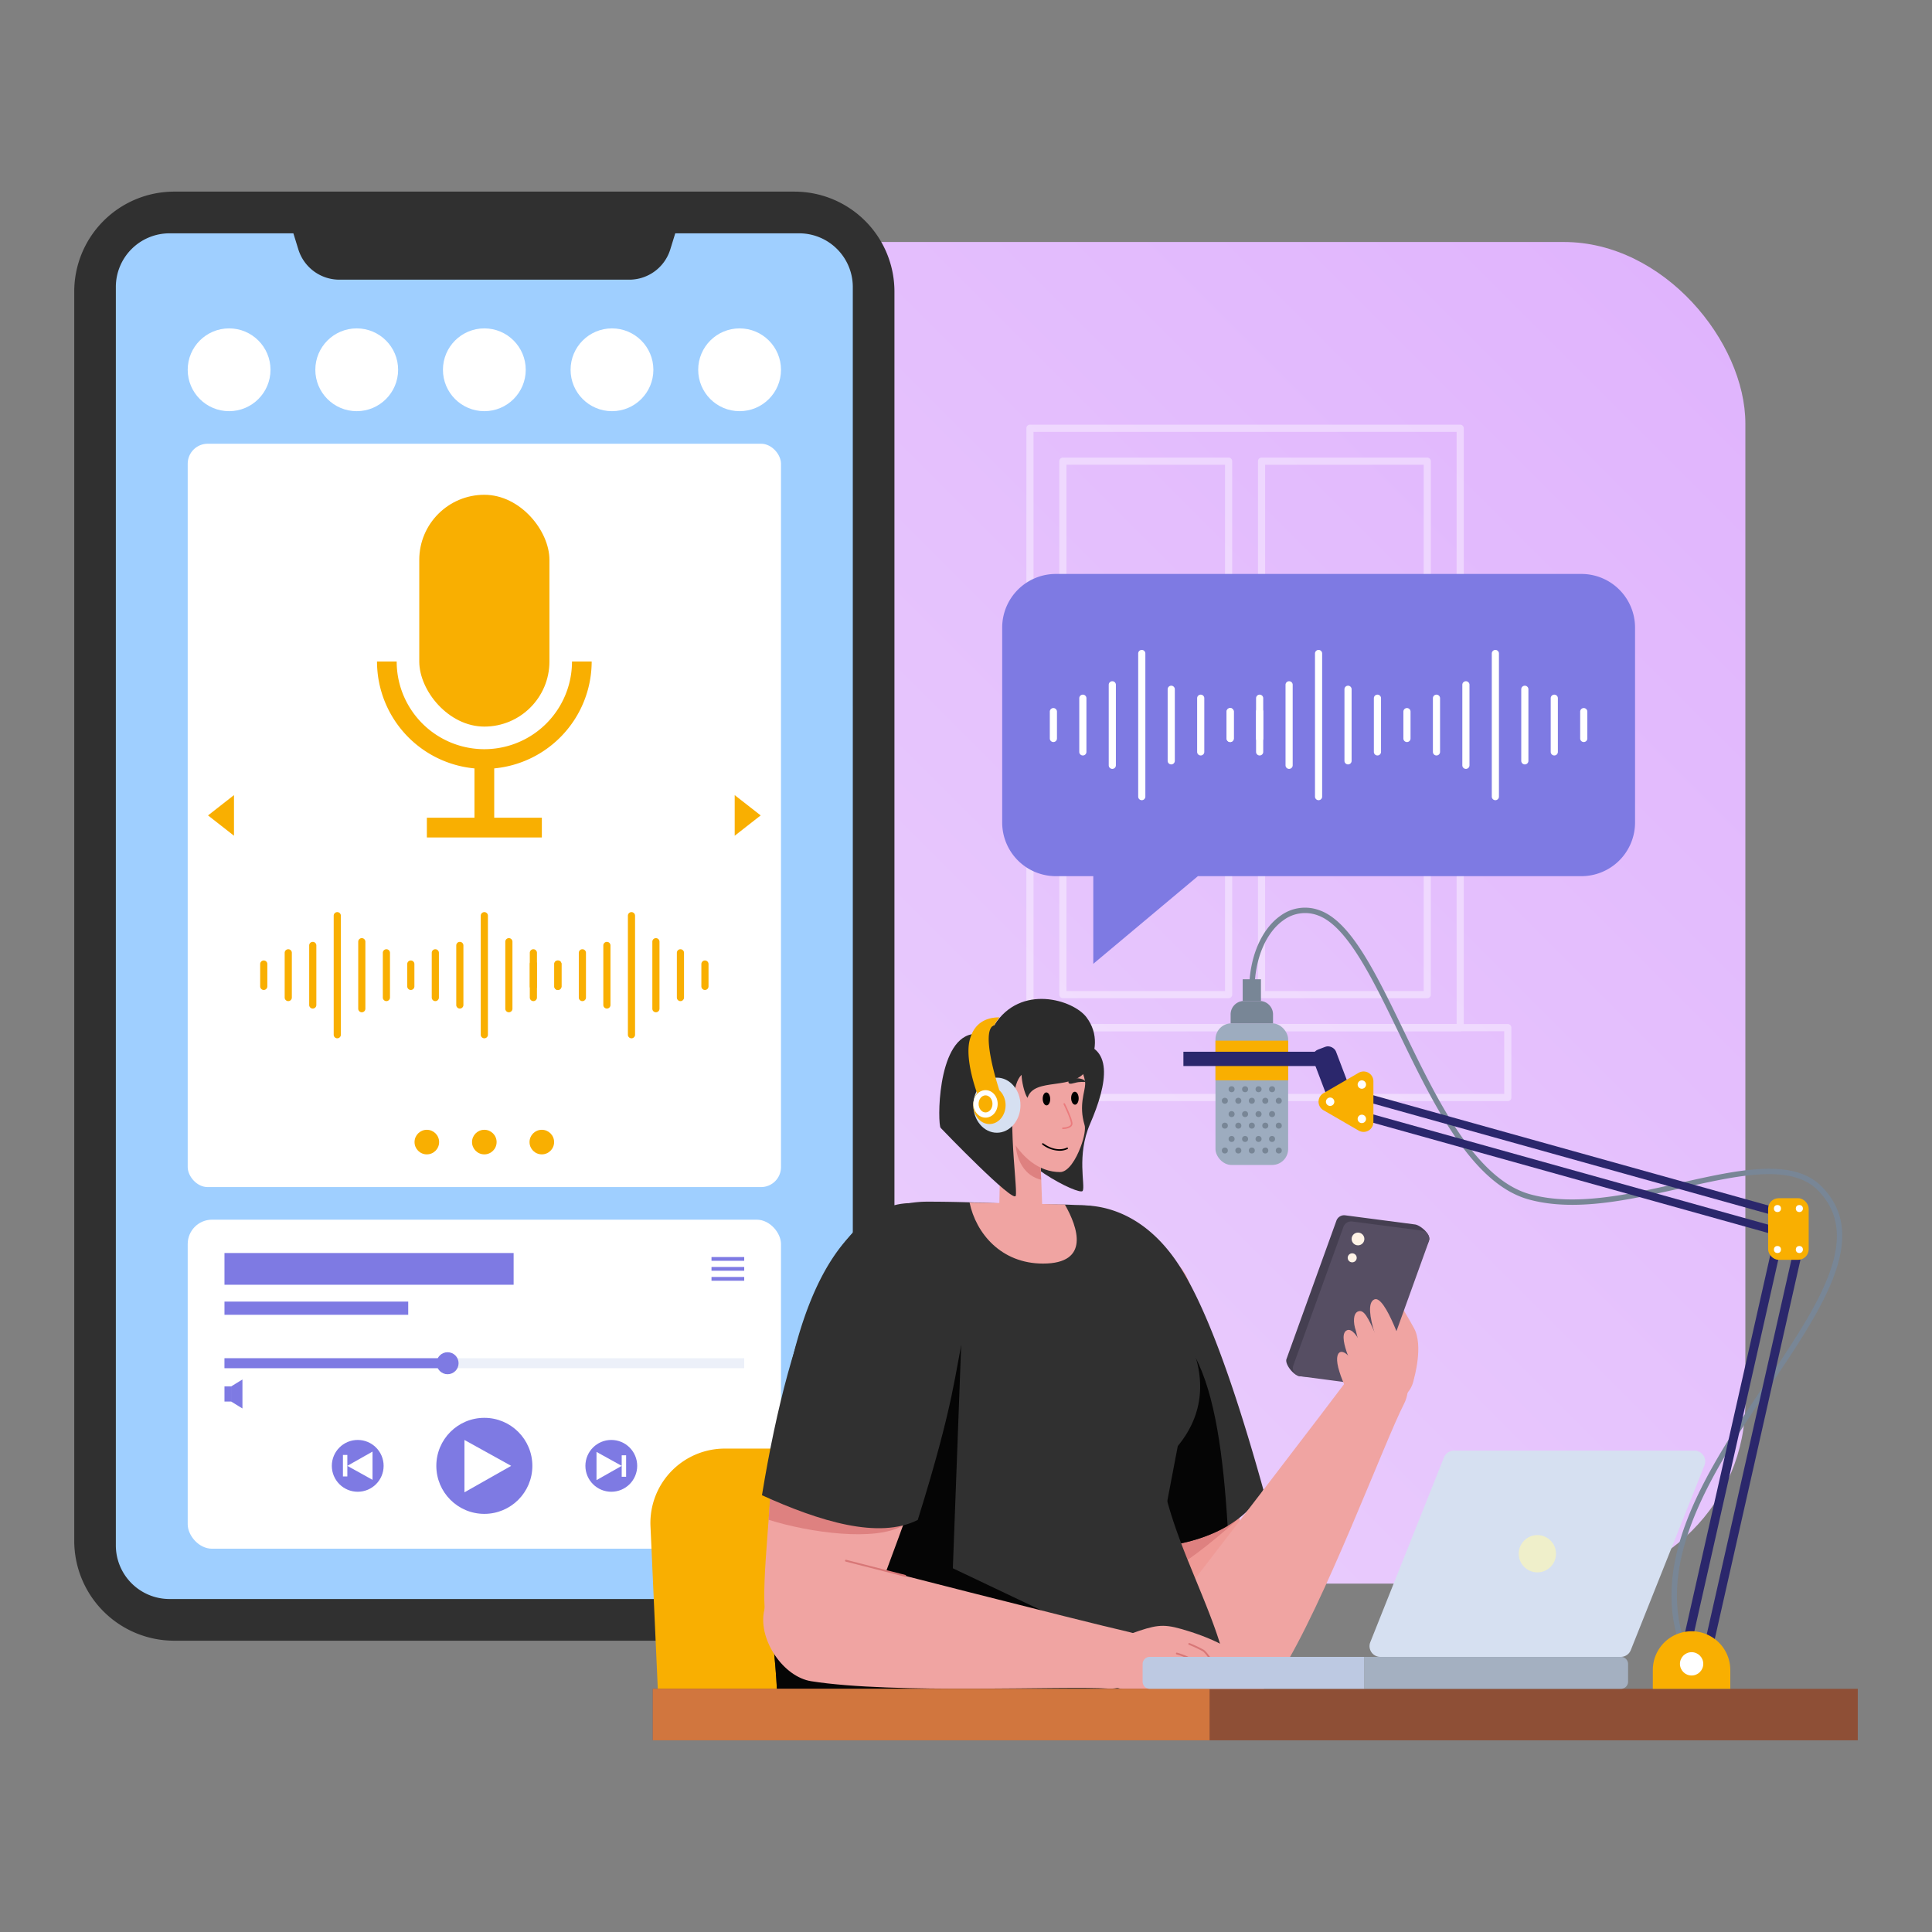 <?xml version="1.0" encoding="utf-8"?>
<svg xmlns="http://www.w3.org/2000/svg" viewBox="0 0 1080 1080">
  <rect x="0" y="0" width="1080" height="1080" fill="#808080" stroke="none"/>
  <defs>
    <linearGradient gradientTransform="matrix(1 0 0 -1 -3671.22 -3480.75)" gradientUnits="userSpaceOnUse" id="linear-gradient" x1="3889.23" x2="4604.71" y1="-4348.75" y2="-3633.27">
      <stop offset="0" stop-color="#edd6fd"/>
      <stop offset="1" stop-color="#e0b4fd"/>
    </linearGradient>
    <style>.cls-3{fill:#fff}.cls-4{fill:#303030}.cls-6{fill:#f9af01}.cls-7{fill:#7e7ae3}.cls-9{fill:#ef9a96}.cls-10{fill:#de8180}.cls-11{fill:#050505}.cls-12{fill:#f0a4a2}.cls-15{fill:#fff3e6}.cls-16{fill:#d87777}.cls-17{fill:#e99992}.cls-18{fill:#2b2b2b}.cls-20{fill:#d6e0f1}.cls-23{fill:#788696}.cls-24{fill:#2b276c}</style>
  </defs>
  <g data-name="Podcast Apps" id="Podcast_Apps">
    <rect height="749.97" rx="101.44" style="fill:url(#linear-gradient)" width="799.84" x="175.83" y="135.28"/>
    <g style="opacity:.4">
      <path class="cls-3" d="M816.26 576.45H575.75a2 2 0 0 1-2-2V239.4a2 2 0 0 1 2-2h240.51a2 2 0 0 1 2 2v335.05a2 2 0 0 1-2 2Zm-238.51-4h236.51V241.4H577.75Z"/>
      <path class="cls-3" d="M686.8 346.86h-92.64a2 2 0 0 1-2-2V257.8a2 2 0 0 1 2-2h92.64a2 2 0 0 1 2 2v87.06a2 2 0 0 1-2 2Zm-90.64-4h88.64V259.8h-88.64ZM686.8 452.57h-92.64a2 2 0 0 1-2-2v-87.3a2 2 0 0 1 2-2h92.64a2 2 0 0 1 2 2v87.3a2 2 0 0 1-2 2Zm-90.64-4h88.64v-83.3h-88.64ZM686.8 558h-92.64a2 2 0 0 1-2-2v-87a2 2 0 0 1 2-2h92.64a2 2 0 0 1 2 2v87a2 2 0 0 1-2 2Zm-90.64-4h88.64v-83h-88.64ZM797.85 346.86h-92.64a2 2 0 0 1-2-2V257.8a2 2 0 0 1 2-2h92.64a2 2 0 0 1 2 2v87.06a2 2 0 0 1-2 2Zm-90.64-4h88.64V259.8h-88.64ZM797.85 452.57h-92.64a2 2 0 0 1-2-2v-87.3a2 2 0 0 1 2-2h92.64a2 2 0 0 1 2 2v87.3a2 2 0 0 1-2 2Zm-90.64-4h88.64v-83.3h-88.64ZM797.85 558h-92.64a2 2 0 0 1-2-2v-87a2 2 0 0 1 2-2h92.64a2 2 0 0 1 2 2v87a2 2 0 0 1-2 2Zm-90.64-4h88.64v-83h-88.64ZM842.87 615.52H549.14a2 2 0 0 1-2-2v-39.07a2 2 0 0 1 2-2h293.73a2 2 0 0 1 2 2v39.07a2 2 0 0 1-2 2Zm-291.73-4h289.73v-35.07H551.14Z"/>
    </g>
    <path class="cls-4" d="M500 163v698.29a55.87 55.87 0 0 1-55.88 55.87H97.38a55.87 55.87 0 0 1-55.88-55.87V163a55.88 55.88 0 0 1 55.89-55.88h346.74A55.88 55.88 0 0 1 500 163Z"/>
    <path d="M476.73 863.92a30 30 0 0 1-30 29.94H94.71a30 30 0 0 1-29.95-30V160.37a30 30 0 0 1 30-29.94H164l2.78 9a24 24 0 0 0 22.89 16.91H351.8a24 24 0 0 0 22.89-16.91l2.78-9h69.31a30 30 0 0 1 29.94 30Z" style="fill:#9fcfff"/>
    <rect class="cls-3" height="415.54" rx="11.17" width="331.65" x="104.93" y="248.05"/>
    <rect class="cls-6" height="129.58" rx="36.39" width="72.77" x="234.37" y="276.59"/>
    <path class="cls-6" d="M270.75 429.8a60.08 60.08 0 0 1-60-60h11a49 49 0 0 0 98 0h11a60.08 60.08 0 0 1-60 60Z"/>
    <path class="cls-6" d="M265.23 424.28h11.04v38.35h-11.04z"/>
    <path class="cls-6" d="M238.62 457.11h64.28v11.04h-64.28z"/>
    <circle class="cls-3" cx="128.07" cy="206.71" r="23.14"/>
    <circle class="cls-3" cx="199.41" cy="206.71" r="23.14"/>
    <circle class="cls-3" cx="342.1" cy="206.71" r="23.14"/>
    <circle class="cls-3" cx="270.75" cy="206.71" r="23.14"/>
    <circle class="cls-3" cx="413.44" cy="206.71" r="23.14"/>
    <rect class="cls-3" height="183.94" rx="13.61" width="331.65" x="104.93" y="681.8"/>
    <path class="cls-7" d="M125.48 700.44h161.64v17.74H125.48zM125.48 727.61H228.2v7.37H125.48z"/>
    <path d="M125.48 759.26h290.54v5.57H125.48z" style="fill:#ecf0f9"/>
    <path class="cls-7" d="M125.48 759.26H250.2v5.57H125.48z"/>
    <circle class="cls-7" cx="250.2" cy="762.05" r="6.15"/>
    <circle class="cls-7" cx="270.75" cy="819.42" r="26.84"/>
    <path class="cls-3" d="M259.63 834.21v-29.26l26.12 14.47-26.12 14.79z"/>
    <circle class="cls-7" cx="341.72" cy="819.42" r="14.48"/>
    <path class="cls-3" d="M333.45 827.4v-15.78l14.09 7.8-14.09 7.98zM347.54 813.5H350v12.02h-2.46z"/>
    <circle class="cls-7" cx="199.97" cy="819.42" r="14.48"/>
    <path class="cls-3" d="M208.24 811.45v15.78l-14.09-7.81 14.09-7.97z"/>
    <path class="cls-3" d="M191.69 813.33h2.46v12.02h-2.46z" transform="rotate(180 192.925 819.335)"/>
    <path class="cls-7" d="M125.48 775h3.75v8.48h-3.75zM129.24 775l6.29-3.87v16.22l-6.29-3.87V775zM138.52 775.4l3.08-3.08M138.52 783.08l3.08 3.08M397.73 702.69h18.29v2.09h-18.29zM397.73 708.26h18.29v2.09h-18.29zM397.73 713.84h18.29v2.09h-18.29z"/>
    <path class="cls-6" d="M394.07 553.39a2 2 0 0 1-2-2v-12.48a2 2 0 0 1 4 0v12.48a2 2 0 0 1-2 2ZM380.37 559.63a2 2 0 0 1-2-2v-25a2 2 0 0 1 4 0v25a2 2 0 0 1-2 2ZM366.66 565.87a2 2 0 0 1-2-2v-37.44a2 2 0 0 1 4 0v37.44a2 2 0 0 1-2 2ZM353 580.42a2 2 0 0 1-2-2v-66.54a2 2 0 0 1 4 0v66.54a2 2 0 0 1-2 2ZM339.26 563.79a2 2 0 0 1-2-2v-33.28a2 2 0 0 1 4 0v33.28a2 2 0 0 1-2 2ZM325.56 559.63a2 2 0 0 1-2-2v-25a2 2 0 0 1 4 0v25a2 2 0 0 1-2 2ZM311.86 553.39a2 2 0 0 1-2-2v-12.48a2 2 0 0 1 4 0v12.48a2 2 0 0 1-2 2ZM298.16 559.63a2 2 0 0 1-2-2v-25a2 2 0 0 1 4 0v25a2 2 0 0 1-2 2ZM284.46 565.87a2 2 0 0 1-2-2v-37.44a2 2 0 0 1 4 0v37.44a2 2 0 0 1-2 2ZM270.75 580.42a2 2 0 0 1-2-2v-66.54a2 2 0 0 1 4 0v66.54a2 2 0 0 1-2 2ZM257.05 563.79a2 2 0 0 1-2-2v-33.28a2 2 0 0 1 4 0v33.28a2 2 0 0 1-2 2ZM243.35 559.63a2 2 0 0 1-2-2v-25a2 2 0 0 1 4 0v25a2 2 0 0 1-2 2ZM229.65 553.39a2 2 0 0 1-2-2v-12.48a2 2 0 0 1 4 0v12.48a2 2 0 0 1-2 2ZM216 559.63a2 2 0 0 1-2-2v-25a2 2 0 0 1 4 0v25a2 2 0 0 1-2 2ZM202.25 565.87a2 2 0 0 1-2-2v-37.44a2 2 0 0 1 4 0v37.44a2 2 0 0 1-2 2ZM188.54 580.42a2 2 0 0 1-2-2v-66.54a2 2 0 0 1 4 0v66.54a2 2 0 0 1-2 2ZM174.84 563.79a2 2 0 0 1-2-2v-33.28a2 2 0 0 1 4 0v33.28a2 2 0 0 1-2 2ZM161.14 559.63a2 2 0 0 1-2-2v-25a2 2 0 0 1 4 0v25a2 2 0 0 1-2 2ZM147.44 553.39a2 2 0 0 1-2-2v-12.48a2 2 0 0 1 4 0v12.48a2 2 0 0 1-2 2Z"/>
    <path class="cls-6" d="M311.86 553.39a2 2 0 0 1-2-2v-12.48a2 2 0 0 1 4 0v12.48a2 2 0 0 1-2 2ZM298.16 553.39a2 2 0 0 1-2-2v-12.48a2 2 0 0 1 4 0v12.48a2 2 0 0 1-2 2Z"/>
    <circle class="cls-6" cx="238.6" cy="638.43" r="6.87"/>
    <circle class="cls-6" cx="270.74" cy="638.43" r="6.87"/>
    <circle class="cls-6" cx="302.88" cy="638.43" r="6.87"/>
    <path class="cls-6" d="m425.22 455.82-14.52 11.36v-22.71l14.52 11.35zM116.29 455.82l14.51-11.35v22.71l-14.51-11.36z"/>
    <path class="cls-9" d="M659.86 708.41c11.55 13.5 9.13 43.73 19 82.47 4.33 17 8.68 34.9 12.45 51.14 2.24 9.62 4.28 18.65 6 26.55 3.2 14.51 5.33 25.16 5.68 28.51 4.81 45.39-13.48 52-30.92 48.55-9.38-1.87-27-29.93-48.78-69.52-.51-.72-13-24.06-14-25.91-36.07-68-59.2-85.32-62.07-105.54-5.84-41.66 83.38-70.43 112.64-36.25Z"/>
    <path class="cls-10" d="M692.85 848.49c-36.22 32.67-52.3 37.45-63.38 38.67 0 0-12-21.79-14-27.28-.34-.1 56.4-6.5 77.38-11.39Z"/>
    <path class="cls-4" d="M547.29 744.65c3.41 13.46 11.11 35.34 29.32 74.81 5.63 12.19 12.26 26.06 20.08 41.88a166.06 166.06 0 0 0 40.55 4.09q5.31-.15 10.38-.69c14.88-1.55 28.11-5.54 38.63-11.77 8.8-5.2 15.7-12 20-20.16-18.8-67.6-33.83-104.41-46.44-124.4-44.12-70-127.16-21.41-112.52 36.24Z"/>
    <path class="cls-11" d="M647.62 864.74c14.88-1.55 28.11-5.54 38.63-11.77-2.38-38.86-6.94-73.47-18.29-94.75Z"/>
    <path class="cls-12" d="M661.27 891.35c-14.44 20.29-4.36 45.19 8.38 53.52 13.5 8.82 37.52 4.09 45.85-9.09 25-39.55 58.51-130 69.31-150.91 8.57-16.57-8.19-45.53-24.47-23.19s-99.07 129.67-99.07 129.67Z"/>
    <path d="m761.92 771-35.14-1.64c-3.64-.29-8.64-6.84-7.64-9.61l27.92-77.38a4.61 4.61 0 0 1 4.94-3l39 5.11c2.92.38 9 5.41 7.87 8.89l-32 74.63a4.61 4.61 0 0 1-4.95 3Z" style="fill:#453f51"/>
    <path class="cls-12" d="M790.37 770.86s5.51-18.61.06-28.41c-2.45-4.41-7-12.61-8.13-13.16-3.43-1.63-.25-1.52-2.54 3.62-2 4.45.9 11.64-.76 13.1-3.57 3.15 11.37 24.85 11.37 24.85Z"/>
    <path d="m765.82 774.45-39-5.11a4.61 4.61 0 0 1-3.82-6.14l28-77.38a4.61 4.61 0 0 1 4.94-3l39 5.11a4.61 4.61 0 0 1 3.74 6.14l-27.91 77.38a4.63 4.63 0 0 1-4.95 3Z" style="fill:#564e63"/>
    <path class="cls-12" d="M785.06 750.41s12.68 18.83-.16 30.08c-8.59 7.53-18.55 21.35-33.11-6-7.64-14.35 19.06-41.49 33.27-24.08Z"/>
    <path class="cls-12" d="M776.19 763.36s-3.17-8.66-7.13-17.31c-4.25-9.28-6.57-14.41-10-12.9-2.58 1.14-2.8 6-1.07 10.92 2.67 11.86 7.71 24.89 8.42 25.88 2.13 2.97 11.97-1.88 9.78-6.59ZM748.76 766.83S753 782 759.2 779.53c8-3.12-2.05-16.27-2.89-17.88-4.55-8.81-11.88-8.39-7.55 5.18Z"/>
    <path class="cls-12" d="M765.18 761s-6.75-19.46-12.08-17.43c-6.1 2.32 3.43 21.5 4.59 22.9 2.31 2.84 10.04-.9 7.49-5.47ZM785 756s-10.48-32.17-16.67-29.65c-7.94 3.22 5.74 34.44 6.74 36C777 765.38 787 760.81 785 756Z"/>
    <circle class="cls-15" cx="759.13" cy="692.59" r="3.56"/>
    <circle class="cls-15" cx="755.89" cy="703.13" r="2.52"/>
    <path class="cls-9" d="M469.5 875.31c-24.42-4.92-43.05 14.43-45.46 29.46-2.56 15.92 11.54 35.93 27 38.17 46.3 6.71 142.59.47 166.06 1.83 18.63 1.08 38.24-26 11.21-31.79S469.5 875.31 469.5 875.31Z"/>
    <path class="cls-16" d="M502.73 883.83h-.12l-33.22-8a.5.5 0 1 1 .23-1s13.72 3.32 33.22 8a.5.5 0 0 1 .37.61.49.49 0 0 1-.48.39Z"/>
    <path class="cls-17" d="M660 936.54s6.82 10 0 12.63c-4.4 1.7-9.88-8-9.88-8s5.23-8.1 9.88-4.63Z"/>
    <path class="cls-17" d="M668.24 933.67s6.81 10 0 12.63c-4.4 1.69-9.88-8-9.88-8s5.22-8.11 9.88-4.63Z"/>
    <path class="cls-17" d="M676.09 929.77s6.82 10 0 12.63c-4.4 1.7-9.88-8-9.88-8s5.22-8.1 9.88-4.63Z"/>
    <path class="cls-17" d="M618.45 943.16c10.25 3.53 22.92 4.84 34.84 1.83 4.75-1.2 7.25 1.1 6.77-2.6 3.87 1.78 9.68-3.68 7.68-6.75 5.7 1 10.54-5.29 7.77-6 7 1.74 10.93 3.38 12.53-2.09 2-7-25.41-15.76-34.38-17.61s-13.77-.06-29.59 6c-20.99 8.06-19.58 22.39-5.62 27.22Z"/>
    <path class="cls-16" d="M662.84 943.44a.51.51 0 0 1-.45-.27c-1.17-2.29-4.5-8.49-5.88-9.64-2.18-1.83-7.51-3.71-7.56-3.72a.5.5 0 0 1 .33-.95c.23.08 5.55 2 7.87 3.9 1.82 1.52 6 9.61 6.13 10a.5.5 0 0 1-.44.73ZM671.07 940.57a.49.49 0 0 1-.45-.29c-1.3-2.69-5-9.95-6.43-11.23-2.36-2.1-9.06-3.89-9.12-3.91a.5.5 0 1 1 .25-1c.29.08 7 1.88 9.54 4.14 1.87 1.66 6.46 11.14 6.66 11.54a.51.51 0 0 1-.23.67.59.59 0 0 1-.22.08ZM675.51 930.17a.51.51 0 0 1-.42-.23c-1-1.58-4-5.88-5.47-6.78a74 74 0 0 0-7.75-3.5.5.5 0 0 1-.29-.64.5.5 0 0 1 .65-.29 75.12 75.12 0 0 1 7.9 3.57c2 1.2 5.65 6.87 5.81 7.11a.5.5 0 0 1-.16.69.5.5 0 0 1-.27.07Z"/>
    <path class="cls-6" d="M636 972.84H369l-1.29-28.78-4.11-91.38a41.59 41.59 0 0 1 41.57-42.91h155.67A41.08 41.08 0 0 1 573 811.6a41.54 41.54 0 0 1 27.31 26.69l6.63 25 10 37.85 2.2 8.29.42 1.6 1.61 6.08.13.48 2.92 11 3.66 13.83.07.24.36 1.36.13.49.32 1.23 1.15 4.34Z"/>
    <path class="cls-4" d="M685.92 935.62c-1.51.25-3 .51-4.46.77l-2.41.44q-3.12.57-6.09 1.17l-.37.07-1.13.23-.84.18-.31.06h-.12l-.91.19-1.77.37-3.17.71-.37.09h-.15l-1.56.36-.23.06-.48.11-1.53.37c-2.2.53-4.34 1.08-6.42 1.63l-2.24.61-3.38 1c-2.31.67-4.53 1.35-6.69 2.05l-1.7.56q-5.05 1.68-9.63 3.45c-17.54 6.78-30.26 14.52-43.23 22.72H434.32c.06-2.12.11-4.11.15-6 .18-7.85.24-14.24-.18-22.76-.18-3.44-.43-7.24-.78-11.62-.2-2.38-.42-4.94-.68-7.71-.16-1.75-.34-3.57-.53-5.5s-.37-3.69-.58-5.67c0 0-.56-8.54-.79-22.41v-1.08c-.16-10.75-.11-24.55.52-40q.24-5.65.59-11.57a573.721 573.721 0 0 1 1.05-14.75q.58-6.93 1.35-14a394.17 394.17 0 0 1 9.29-53.34c6.5-25.58 16.16-48.78 30.43-64.41 9.29-10.16 20.52-17.11 34.11-19.41a60 60 0 0 1 10.19-.85c12.17 0 22 .29 31.77.63 13.09.45 26.19 1 45 1 1.29 0 10.17.4 11.42.5h.13c14.38 1.28 24.56 9.5 33.08 22.14 9.56 14.15 17 33.85 26 55.55a70.6 70.6 0 0 1 2.82 8.12c4.88 17.44 1.77 34.07-10.3 48.66a74.83 74.83 0 0 1-9.37 9.4 97.44 97.44 0 0 0 3.49 21.38c1.33 5 3 10.15 4.79 15.37q1.46 4.11 3 8.27c1.16 3.06 2.37 6.14 3.6 9.21l1 2.42c6.23 15.42 12.89 30.77 17.11 44.49l.54 1.78c.55 1.89 1.06 3.74 1.51 5.56.41 1.67.78 3.3 1.09 4.91v.23c.36 1.43.6 2.86.78 4.26Z"/>
    <path class="cls-11" d="M431.72 913.56c3 28.77 3.09 38.4 2.75 53.26l88-20.4 68.54-42-58.36-27.74 4.65-124.79Z"/>
    <path class="cls-12" d="M505.85 849.8c-2.89 8.05-16.5 45.49-20.09 52.58-20.61 40.73-39.32 34.23-50.76 20.62-11.09-13.09-8-36.51-4.73-81.55 0-.89 30.37-141.83 80.63-132.63 27.28 5.04.6 125.3-5.05 140.98Z"/>
    <path class="cls-10" d="M504.8 852.71c-15.25 9.22-52.62 4-75.13-3.14.56-8.08.95-19.76 2.8-26 .12-.34 52.06 21.84 72.33 29.14Z"/>
    <path class="cls-4" d="M425.94 835.84c32.24 14.65 65.41 24.81 87.09 13.81 20.92-67 20.76-82.78 26-105.84 9.61-42.74-3.71-68.49-25.63-71-43.19-4.93-71.15 63.7-87.46 163.03Z"/>
    <path class="cls-12" d="M472.85 872.43c-24.35-5.25-43.24 13.83-45.86 28.83-2.78 15.89 11 36.09 26.44 38.54 46.2 7.35 142.56 2.44 166 4.12 18.61 1.34 38.59-25.5 11.65-31.63s-158.23-39.86-158.23-39.86Z"/>
    <path class="cls-16" d="M506 881.41h-.12c-19.43-5-33.11-8.47-33.11-8.47a.5.5 0 1 1 .25-1s13.67 3.51 33.11 8.47a.52.52 0 0 1 .36.61.5.5 0 0 1-.49.39Z"/>
    <path class="cls-12" d="M662.49 936.28s6.68 10.11-.14 12.63c-4.43 1.64-9.78-8.1-9.78-8.1s5.31-8.06 9.92-4.53Z"/>
    <path class="cls-12" d="M670.76 933.52s6.68 10.12-.14 12.64c-4.43 1.63-9.78-8.11-9.78-8.11s5.31-8.05 9.92-4.53Z"/>
    <path class="cls-12" d="M678.67 929.74s6.68 10.11-.14 12.63c-4.43 1.63-9.78-8.11-9.78-8.11s5.31-8.06 9.92-4.52Z"/>
    <path class="cls-12" d="M620.85 942.33c10.2 3.68 22.85 5.16 34.81 2.31 4.77-1.13 7.24 1.2 6.8-2.51 3.85 1.84 9.73-3.54 7.78-6.64 5.69 1 10.61-5.14 7.86-5.86 7 1.84 10.88 3.53 12.54-1.92 2.14-7-25.18-16.11-34.13-18.08s-13.77-.25-29.67 5.57c-21.1 7.73-19.84 22.11-5.99 27.13Z"/>
    <path class="cls-16" d="M665.24 943.22a.49.49 0 0 1-.45-.28c-1.14-2.3-4.39-8.54-5.75-9.72-2.16-1.85-7.46-3.8-7.51-3.82a.5.5 0 0 1-.3-.64.52.52 0 0 1 .65-.3c.22.08 5.51 2 7.81 4 1.8 1.55 5.82 9.7 6 10a.49.49 0 0 1-.22.67.44.44 0 0 1-.23.09ZM673.51 940.46a.5.5 0 0 1-.46-.29c-1.26-2.7-4.85-10-6.27-11.31-2.33-2.13-9-4-9.07-4.05a.5.5 0 0 1-.35-.61.51.51 0 0 1 .62-.35c.28.08 7 2 9.48 4.27 1.85 1.69 6.31 11.23 6.5 11.63a.5.5 0 0 1-.24.67.52.52 0 0 1-.21.04ZM678.09 930.13a.49.49 0 0 1-.42-.23c-1-1.6-3.88-5.94-5.38-6.86a73.84 73.84 0 0 0-7.7-3.6.5.5 0 1 1 .37-.93 72.26 72.26 0 0 1 7.85 3.68c2 1.23 5.56 6.94 5.71 7.18a.5.5 0 0 1-.16.69.52.52 0 0 1-.27.07Z"/>
    <path class="cls-18" d="M600 582.82c23.24.75 19.14 22.88 9.32 45.54-7.59 17.51-2.52 34.21-4.07 37.32s-41.51-17.4-40.53-32.46c1.69-26.3 25.82-49.62 35.28-50.4Z"/>
    <path class="cls-12" d="m559.71 621.85-1.07 50.62-16.64-.22c3.6 17.21 17.64 34.06 41 34.1 26.51 0 19.6-20.18 12.27-33 0 0-10.69-.18-12.72-.32l-.92-25.57Z"/>
    <path class="cls-10" d="M567.79 639.9s.26 16.1 14.21 19.59l-.68-14.36Z"/>
    <path class="cls-12" d="M599.69 589.49c-9.07-11.54-42.68-8.39-43.8 11.64s12.6 54.06 36.71 54.06c4.55 0 8.92-7.13 11.51-14.11 2-5.29 2.9-10.49 2.11-12.42-3.24-10.85.31-18.38.41-22.63s-3.63-12.39-6.94-16.54Z"/>
    <ellipse cx="584.94" cy="614.33" rx="2.1" ry="3.62" transform="rotate(-1.4 583.536 612.888)"/>
    <ellipse cx="600.84" cy="613.94" rx="2.1" ry="3.62" transform="rotate(-1.4 599.506 612.265)"/>
    <path class="cls-18" d="M579.31 605.24c.05-.53 1.07-1.61 4.11-2 2.09-.28 5.17.57 5.26 1.54.23 2.38-3.08.82-5.56.63s-3.85.36-3.81-.17ZM606.63 604.57c-.07-.53-1.15-1.55-4.2-1.81-2.1-.18-5.14.83-5.18 1.8-.12 2.39 3.12.67 5.59.36s3.86.18 3.79-.35Z"/>
    <path d="M594.17 631.13a.42.42 0 0 1-.43-.42.44.44 0 0 1 .43-.44c.82 0 3.17-.24 4.1-1.19a1.35 1.35 0 0 0 .39-1c-.06-2.45-4.08-10.69-4.12-10.77a.43.43 0 1 1 .78-.38c.17.35 4.13 8.5 4.2 11.12a2.13 2.13 0 0 1-.64 1.59c-1.37 1.46-4.62 1.53-4.71 1.49Z" style="fill:#eb7b7d"/>
    <path d="M592.23 643.28a16.31 16.31 0 0 1-9.53-3.44.43.43 0 1 1 .5-.7c7.54 5.4 12.92 2.53 13.15 2.41a.43.43 0 1 1 .42.75 9.88 9.88 0 0 1-4.54.98Z"/>
    <path class="cls-18" d="M525.83 630.48c-1.73-1.85-2.24-48.44 17.29-52.3l12.71-5.12c14.62-23.29 44.21-14.19 51.55-4.35 6.82 9.15 5.57 19.53.39 28.78-7.14 12.74-29.61 4.26-33.39 16.22-1.69-2.25-3.31-9.43-3.31-12.88-10.36 9.77-1.87 63.58-3.28 67.66s-40.22-36.15-41.96-38.01Z"/>
    <ellipse class="cls-12" cx="558.28" cy="617.81" rx="4.53" ry="7.16" transform="rotate(-19.82 558.17 617.74)"/>
    <ellipse class="cls-20" cx="557.27" cy="617.81" rx="13.18" ry="15.4"/>
    <ellipse class="cls-6" cx="553.11" cy="617.81" rx="9.02" ry="10.54"/>
    <path class="cls-3" d="M550.92 624.77c-3.74 0-6.79-3.45-6.79-7.69s3-7.68 6.79-7.68 6.79 3.44 6.79 7.68-3.04 7.69-6.79 7.69Zm0-12.46c-2.13 0-3.87 2.14-3.87 4.77s1.74 4.77 3.87 4.77 3.88-2.14 3.88-4.77-1.74-4.77-3.88-4.77Z"/>
    <path class="cls-6" d="M558.66 609.51s-11.28-33.73-2.83-36.45a39.3 39.3 0 0 1 2.83-4.35c-5.26 0-13.92 1.54-16.67 13-2.67 11.14 4.25 29.49 4.25 29.49 1.15-1.49 6.87-3.93 12.42-1.69Z"/>
    <path d="M364.94 944.06h673.57v28.78H364.94z" style="fill:#8e4f36"/>
    <path d="M364.94 944.06h311.22v28.78H364.94z" style="fill:#d1763e"/>
    <path class="cls-23" d="M942.31 925.38a1.49 1.49 0 0 1-1.38-.91c-21.58-50.78 14.31-104.14 46-151.21 29.49-43.86 55-81.73 29.31-107.82-14.86-15.11-44.75-8.38-76.39-1.25-29.18 6.57-59.36 13.37-85.11 6.36-31.91-8.67-53.52-53.33-72.59-92.73-15-31-29.2-60.33-45.53-66.14a20.32 20.32 0 0 0-19.19 2.75c-9.94 7-16.13 22-16.13 39a1.5 1.5 0 0 1-3 0c0-18 6.67-33.89 17.4-41.46a23.17 23.17 0 0 1 21.92-3.12c17.5 6.22 31.28 34.69 47.23 67.65 18.79 38.83 40.08 82.83 70.67 91.15 25 6.8 54.84.09 83.67-6.4 32.48-7.32 63.16-14.22 79.19 2.08 12.57 12.79 14.73 28.7 6.77 50.08-7 18.74-20.94 39.52-35.73 61.51-31.24 46.45-66.64 99.09-45.7 148.36a1.51 1.51 0 0 1-1.38 2.09Z"/>
    <path class="cls-24" d="m954.21 935.48-4.89-.76 55.37-245.07 4.89.76-55.37 245.07zM941.82 935.48l-4.89-.76 55.37-245.07 4.89.76-55.37 245.07z"/>
    <path class="cls-24" d="m756.14 624.44-.78-4.89 247.73 69.13.78 4.88-247.73-69.12zM752.34 612.65l-.79-4.88 247.73 69.12.78 4.89-247.72-69.13z"/>
    <rect class="cls-6" height="34.43" rx="5.87" transform="rotate(-180 999.735 687.03)" width="22.68" x="988.4" y="669.82"/>
    <circle class="cls-3" cx="1005.85" cy="675.58" r="1.98"/>
    <circle class="cls-3" cx="993.61" cy="675.58" r="1.98"/>
    <circle class="cls-3" cx="1005.85" cy="698.49" r="1.98"/>
    <circle class="cls-3" cx="993.61" cy="698.49" r="1.98"/>
    <path class="cls-6" d="M924 911.89h43.3v10.51a21.65 21.65 0 0 1-21.65 21.65A21.65 21.65 0 0 1 924 922.4v-10.51Z" transform="rotate(-180 945.62 927.97)"/>
    <circle class="cls-3" cx="945.62" cy="930.1" r="6.52"/>
    <rect class="cls-24" height="35.02" rx="4.57" transform="rotate(159.19 745.062 602.28)" width="13.61" x="738.28" y="584.74"/>
    <path class="cls-6" d="M739.83 620.62 759.5 632a5.49 5.49 0 0 0 8.24-4.75v-22.8a5.49 5.49 0 0 0-8.24-4.75l-19.67 11.4a5.49 5.49 0 0 0 0 9.52Z"/>
    <circle class="cls-3" cx="743.55" cy="615.87" r="2.35"/>
    <circle class="cls-3" cx="761.28" cy="606.27" r="2.35"/>
    <circle class="cls-3" cx="761.28" cy="625.47" r="2.35"/>
    <rect height="79.17" rx="8.92" style="fill:#9dacbf" transform="rotate(-180 699.775 611.64)" width="40.62" x="679.47" y="572.06"/>
    <path class="cls-23" d="M687.92 559.48h23.71v5a7.53 7.53 0 0 1-7.53 7.53h-8.65a7.53 7.53 0 0 1-7.53-7.53v-5Z" transform="rotate(-180 699.775 565.77)"/>
    <path class="cls-23" d="M694.67 547.41h10.21v12.07h-10.21z" transform="rotate(-180 699.775 553.445)"/>
    <circle class="cls-23" cx="714.85" cy="643.14" r="1.68"/>
    <circle class="cls-23" cx="707.31" cy="643.14" r="1.68"/>
    <circle class="cls-23" cx="699.77" cy="643.14" r="1.68"/>
    <circle class="cls-23" cx="692.24" cy="643.14" r="1.68"/>
    <circle class="cls-23" cx="684.7" cy="643.14" r="1.68"/>
    <circle class="cls-23" cx="711.08" cy="636.69" r="1.68"/>
    <circle class="cls-23" cx="703.54" cy="636.69" r="1.68"/>
    <circle class="cls-23" cx="696.01" cy="636.69" r="1.68"/>
    <circle class="cls-23" cx="688.47" cy="636.69" r="1.68"/>
    <circle class="cls-23" cx="714.85" cy="629.24" r="1.68"/>
    <circle class="cls-23" cx="707.31" cy="629.24" r="1.68"/>
    <circle class="cls-23" cx="699.77" cy="629.24" r="1.68"/>
    <circle class="cls-23" cx="692.24" cy="629.24" r="1.68"/>
    <circle class="cls-23" cx="684.7" cy="629.24" r="1.68"/>
    <circle class="cls-23" cx="711.08" cy="622.79" r="1.68"/>
    <circle class="cls-23" cx="703.54" cy="622.79" r="1.68"/>
    <circle class="cls-23" cx="696.01" cy="622.79" r="1.68"/>
    <circle class="cls-23" cx="688.47" cy="622.79" r="1.68"/>
    <circle class="cls-23" cx="714.85" cy="615.33" r="1.68"/>
    <circle class="cls-23" cx="707.31" cy="615.33" r="1.68"/>
    <circle class="cls-23" cx="699.77" cy="615.33" r="1.68"/>
    <circle class="cls-23" cx="692.24" cy="615.33" r="1.68"/>
    <circle class="cls-23" cx="684.7" cy="615.33" r="1.68"/>
    <circle class="cls-23" cx="711.08" cy="608.88" r="1.68"/>
    <circle class="cls-23" cx="703.54" cy="608.88" r="1.68"/>
    <circle class="cls-23" cx="696.01" cy="608.88" r="1.68"/>
    <circle class="cls-23" cx="688.47" cy="608.88" r="1.68"/>
    <circle class="cls-23" cx="714.85" cy="601.43" r="1.68"/>
    <circle class="cls-23" cx="707.31" cy="601.43" r="1.68"/>
    <circle class="cls-23" cx="699.77" cy="601.43" r="1.68"/>
    <circle class="cls-23" cx="692.24" cy="601.43" r="1.68"/>
    <circle class="cls-23" cx="684.7" cy="601.43" r="1.68"/>
    <circle class="cls-23" cx="711.08" cy="594.98" r="1.68"/>
    <circle class="cls-23" cx="703.54" cy="594.98" r="1.68"/>
    <circle class="cls-23" cx="696.01" cy="594.98" r="1.68"/>
    <circle class="cls-23" cx="688.47" cy="594.98" r="1.68"/>
    <path class="cls-6" d="M679.47 581.75h40.62v22.18h-40.62z" transform="rotate(-180 699.775 592.835)"/>
    <path class="cls-24" d="M661.53 587.93h76.49v7.99h-76.49z" transform="rotate(-180 699.775 591.925)"/>
    <path d="M642.73 926.2h120v17.86h-120a4 4 0 0 1-4-4v-9.86a4 4 0 0 1 4-4Z" style="fill:#bdc9e2"/>
    <path d="M762.71 926.2h143.4a4 4 0 0 1 4 4v9.86a4 4 0 0 1-4 4h-143.4V926.2Z" style="fill:#a4b0c1"/>
    <path class="cls-20" d="M906.05 926.2H771.57A6 6 0 0 1 766 918l41.19-103.3a6 6 0 0 1 5.57-3.78h134.47a6 6 0 0 1 5.57 8.22l-41.18 103.28a6 6 0 0 1-5.57 3.78Z"/>
    <circle cx="859.4" cy="868.54" r="10.42" style="fill:#efefca"/>
    <path class="cls-7" d="M884 320.84H590.23a30 30 0 0 0-30 30v108.94a30 30 0 0 0 30 30h20.92v49l58.48-49H884a30 30 0 0 0 30-30V350.84a30 30 0 0 0-30-30Z"/>
    <path class="cls-3" d="M588.85 414.81a2 2 0 0 1-2-2v-15a2 2 0 0 1 4 0v15a2 2 0 0 1-2 2ZM605.32 422.31a2 2 0 0 1-2-2v-30a2 2 0 0 1 4 0v30a2 2 0 0 1-2 2ZM621.79 429.81a2 2 0 0 1-2-2v-45a2 2 0 1 1 4 0v45a2 2 0 0 1-2 2ZM638.26 447.31a2 2 0 0 1-2-2v-80a2 2 0 1 1 4 0v80a2 2 0 0 1-2 2ZM654.73 427.31a2 2 0 0 1-2-2v-40a2 2 0 1 1 4 0v40a2 2 0 0 1-2 2ZM671.21 422.31a2 2 0 0 1-2-2v-30a2 2 0 1 1 4 0v30a2 2 0 0 1-2 2ZM687.68 414.81a2 2 0 0 1-2-2v-15a2 2 0 0 1 4 0v15a2 2 0 0 1-2 2ZM704.15 422.31a2 2 0 0 1-2-2v-30a2 2 0 0 1 4 0v30a2 2 0 0 1-2 2ZM720.62 429.81a2 2 0 0 1-2-2v-45a2 2 0 0 1 4 0v45a2 2 0 0 1-2 2ZM737.09 447.31a2 2 0 0 1-2-2v-80a2 2 0 0 1 4 0v80a2 2 0 0 1-2 2ZM753.56 427.31a2 2 0 0 1-2-2v-40a2 2 0 1 1 4 0v40a2 2 0 0 1-2 2ZM770 422.31a2 2 0 0 1-2-2v-30a2 2 0 1 1 4 0v30a2 2 0 0 1-2 2ZM786.5 414.81a2 2 0 0 1-2-2v-15a2 2 0 1 1 4 0v15a2 2 0 0 1-2 2ZM803 422.31a2 2 0 0 1-2-2v-30a2 2 0 1 1 4 0v30a2 2 0 0 1-2 2ZM819.45 429.81a2 2 0 0 1-2-2v-45a2 2 0 1 1 4 0v45a2 2 0 0 1-2 2ZM835.92 447.31a2 2 0 0 1-2-2v-80a2 2 0 0 1 4 0v80a2 2 0 0 1-2 2ZM852.39 427.31a2 2 0 0 1-2-2v-40a2 2 0 0 1 4 0v40a2 2 0 0 1-2 2ZM868.86 422.31a2 2 0 0 1-2-2v-30a2 2 0 0 1 4 0v30a2 2 0 0 1-2 2ZM885.33 414.81a2 2 0 0 1-2-2v-15a2 2 0 0 1 4 0v15a2 2 0 0 1-2 2Z"/>
    <path class="cls-3" d="M687.68 414.81a2 2 0 0 1-2-2v-15a2 2 0 0 1 4 0v15a2 2 0 0 1-2 2ZM704.15 414.81a2 2 0 0 1-2-2v-15a2 2 0 0 1 4 0v15a2 2 0 0 1-2 2Z"/>
  </g>
</svg>